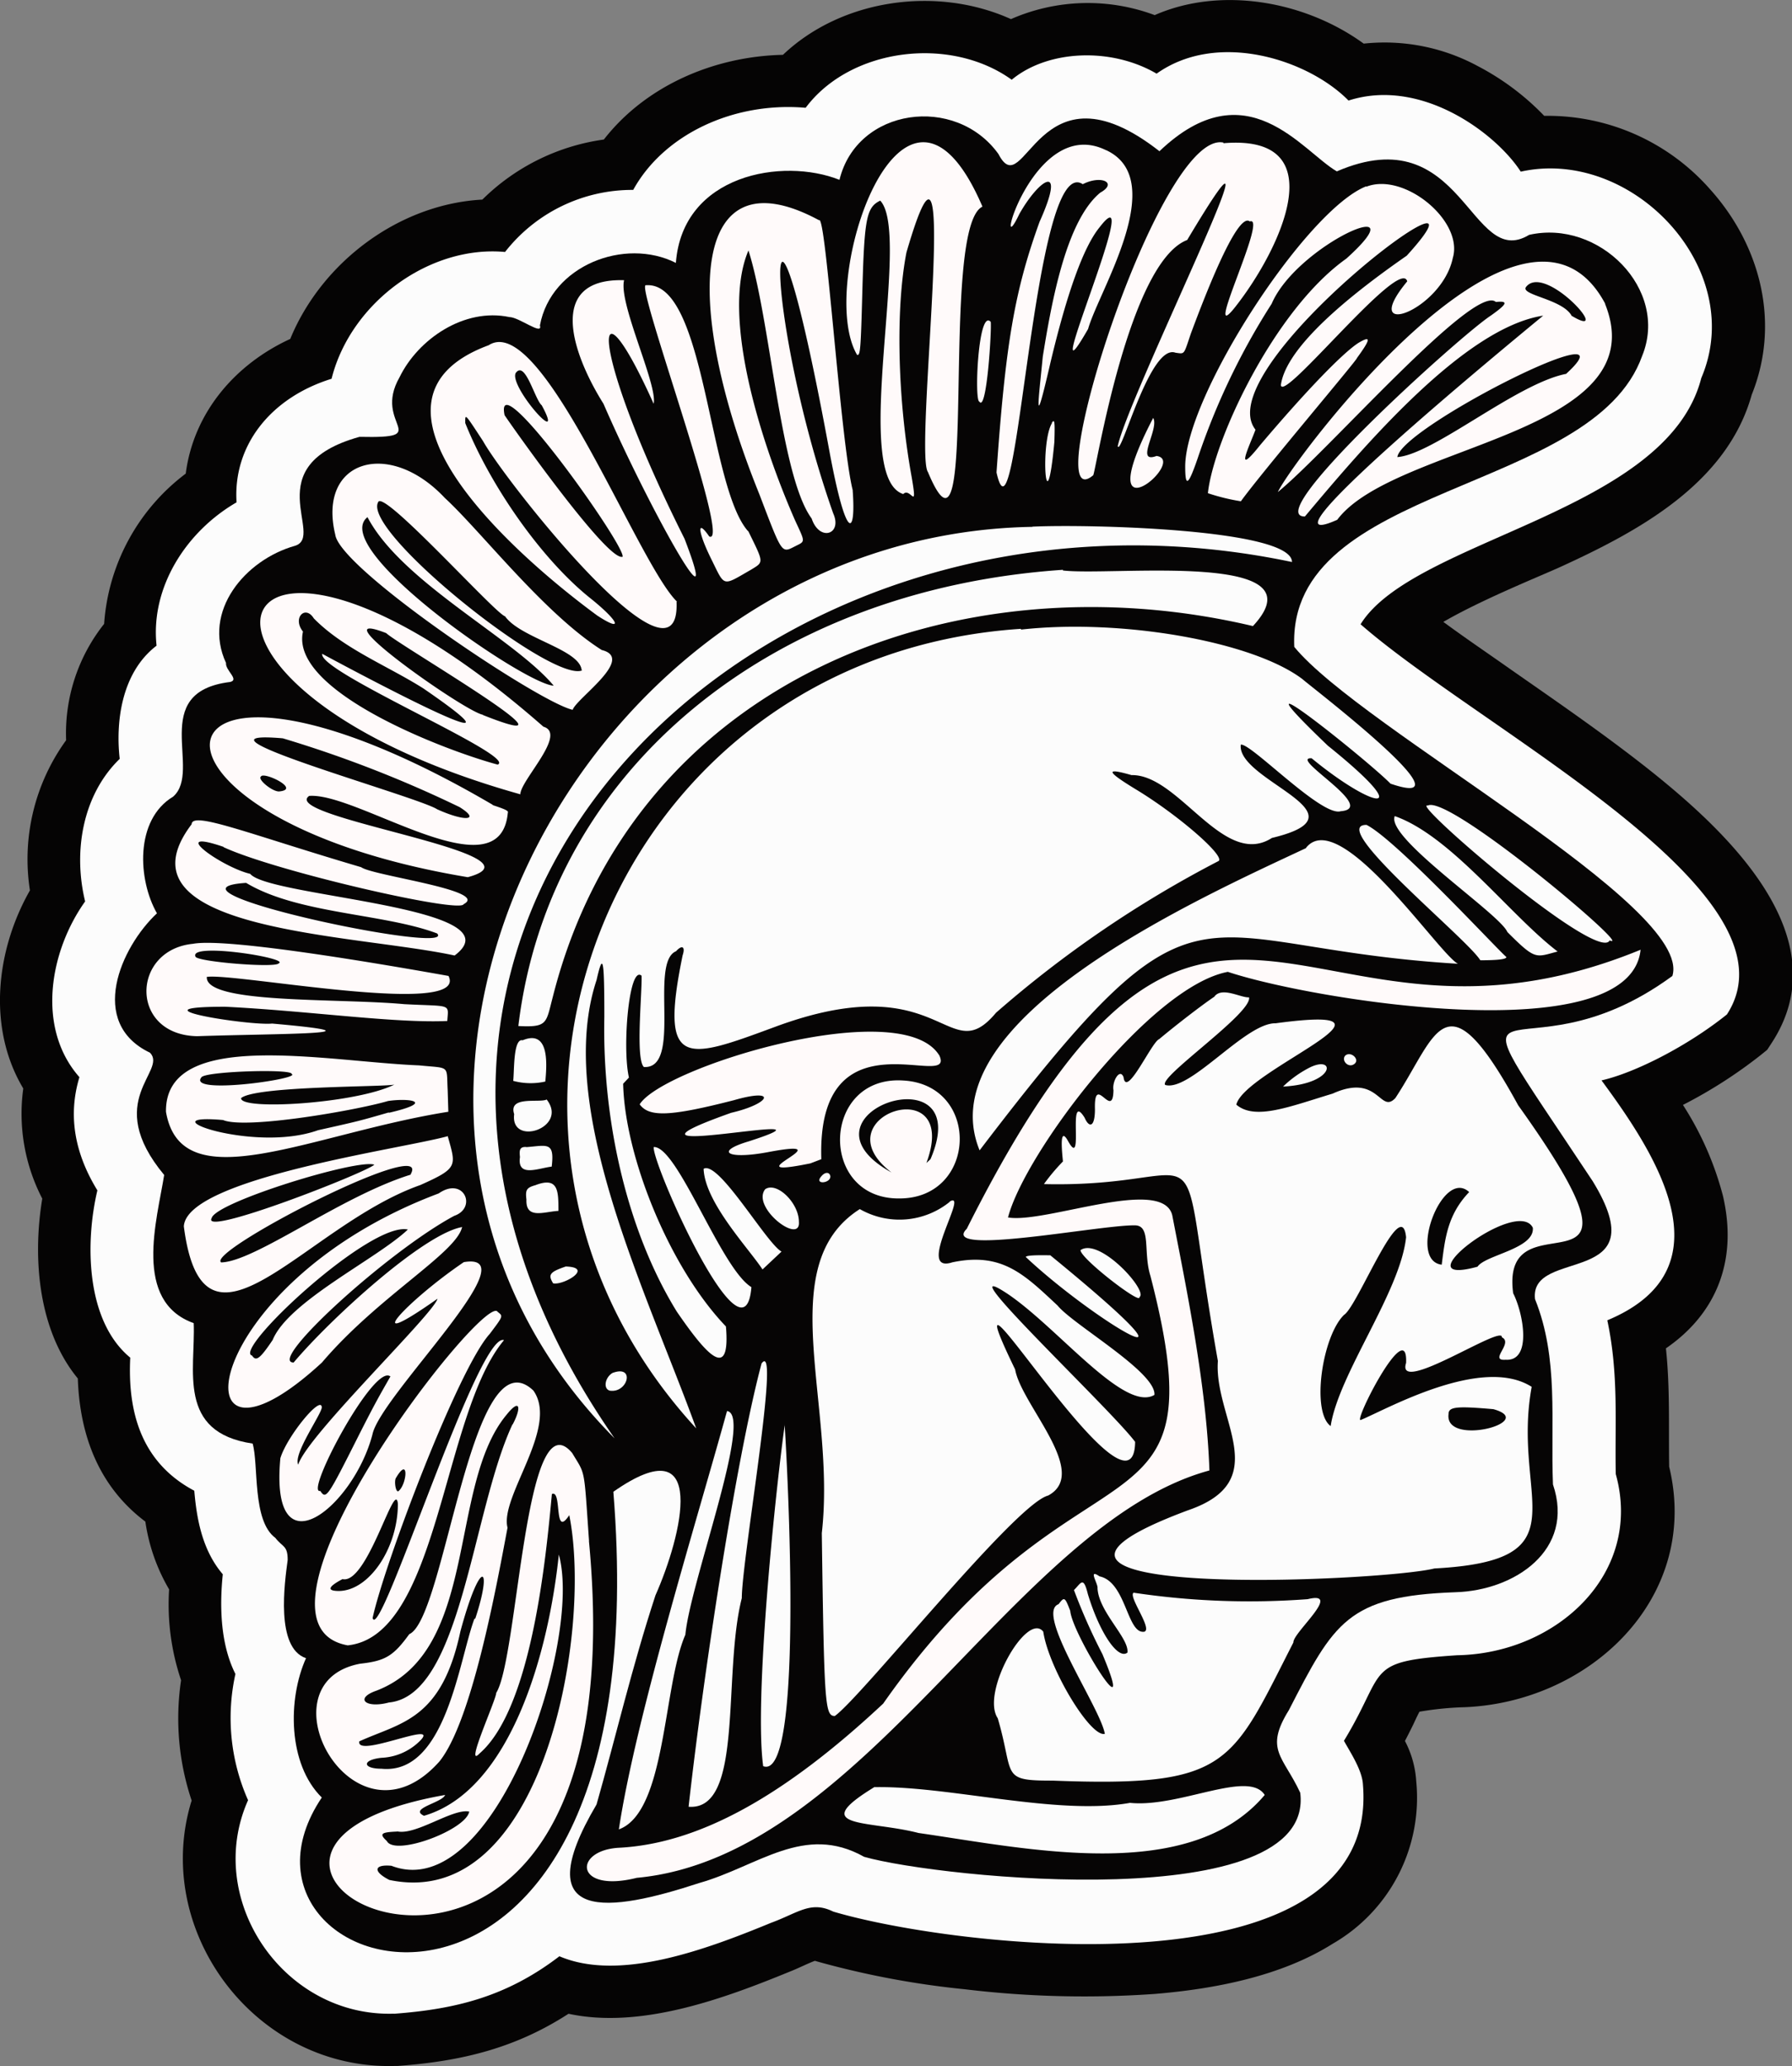 <svg id="Layer_1" data-name="Layer 1" xmlns="http://www.w3.org/2000/svg" viewBox="0 0 188.62 217.39">
  <rect x="0" y="0" width="188.62" height="217.39" fill="#808080" stroke="none"/>
  <g id="Layer_1-2" data-name="Layer_1">
    <path id="embroidery1Color" d="M45.91,200.81a27.13,27.13,0,0,1-1.13-12.71,24.92,24.92,0,0,1-1.26-9.56,19.59,19.59,0,0,1-2.5-7.13c-4.86-3.66-6.9-9-7.11-15.06-4.12-5-4.8-12.54-3.74-18.92a19.4,19.4,0,0,1-2-11.59c-3.78-6.31-2.91-14.49.7-20.84a21.33,21.33,0,0,1,3.81-15.8,18.5,18.5,0,0,1,4-12.24,21.64,21.64,0,0,1,8.59-15.81c.82-6.36,5.14-11.48,11-14.17,3.33-8.1,11.47-14.19,20.22-14.66A22.59,22.59,0,0,1,89.28,26c4.43-5.69,11.65-8.76,18.85-8.91,6.19-5.89,16.21-7.28,24-3.76a20.15,20.15,0,0,1,15.13-.42c7-3.07,15.85-1.47,22,3a20.63,20.63,0,0,1,12,2.36,27,27,0,0,1,7,5.24,22.74,22.74,0,0,1,17.47,7.74c5.33,5.93,7.4,14.1,4.37,21.6-2.61,9.34-11.9,14.35-20.12,18.11-2.34,1.06-8.26,3.43-12.34,5.79,2.35,1.73,4.78,3.37,7.09,5,5,3.49,10.12,7,14.91,10.82,7.94,6.36,19.75,17.41,12.58,28.45l-.49.75-.69.56a49.79,49.79,0,0,1-8.18,5.24,33,33,0,0,1,4.21,9.56c1.61,6.9-.77,12.46-6,16.05.44,4.16.28,8.14.34,12.45,3.36,13.86-8.51,25-21.95,25.32a33.77,33.77,0,0,0-4.33.46c-.24.44-.49,1-.67,1.38-.28.57-.57,1.14-.86,1.7a10.47,10.47,0,0,1,1.19,4.26A17.72,17.72,0,0,1,166,215.82c-5.4,3.41-12.4,4.76-18.69,5.28a105.09,105.09,0,0,1-20.06-.49,91.59,91.59,0,0,1-15.41-2.89l-.35-.1c-.82.31-1.8.81-2.6,1.12-6.91,2.83-15.69,6.09-23.33,4.45-5.53,3.58-11.18,5-18,5.49h-.25c-14.7.45-25.65-14.19-21.43-27.89Z" transform="translate(-25.72 -11.32)" fill="#050404" fill-rule="evenodd"/>
    <path id="embroidery2Color" d="M67.17,223.18c-11.62.36-20-12-15.34-22.46a21.31,21.31,0,0,1-1.33-13.28c-1.69-3.34-1.63-7.57-1.33-10.49-2.22-2.59-2.76-6-3-8.79-5.85-3.1-7-8.72-6.74-14-4.71-3.89-4.75-12.16-3.46-17.6-3.07-5-2.74-9.1-1.89-11.91-4.57-5.18-3.13-13.26.6-18.49-1.28-5.27-.26-11.22,3.64-15-.42-3.66.08-9,3.88-11.91-.66-6.12,3.1-12,8.42-15.08-.39-5.94,3.55-11,10-13,2-8,10.3-14.08,18.26-13.34A17,17,0,0,1,92.3,31.3h.07c3.19-5.8,10.52-9.3,18.15-8.64,4.7-6.29,15.19-7.62,21.69-2.95,3.78-3.14,10.44-3.45,15.25-.64,6.45-4.59,16-1.45,20.2,2.83,7.64-2.46,15.52,3.44,18.13,7.48,11.76-2.6,23.9,10.27,19,21.72C201.16,65.29,174.5,68,168.93,77c12.71,11.12,46.86,28.27,38.56,41.05-4.14,3.32-9.65,6.13-13.2,6.94,5.59,7.58,13.7,19.79.61,25.24,1.22,5.73.78,10.8.89,16.18,2.91,10.44-6.21,18.88-16.69,19.06-9.88.66-7.32,1.44-11.92,9,.61,1.13,1.93,3.07,2,4.63,1.82,22.36-42.73,17.21-55.76,13.34-2.37-1.17-3.69.14-6.54,1.18-7,2.88-16,6.2-22.28,3.52-5.69,4.36-11.16,5.58-17.41,6.05Z" transform="translate(-25.72 -11.32)" fill="#fcfcfc" fill-rule="evenodd"/>
    <path id="embroidery3Color" d="M201.75,114c-16.59,12.17-25.23-3.82-8.39,21.59,6.93,11.3-6.7,6.89-6.07,12.41,2.53,6.28,1.62,12.88,1.89,19.5,2.35,6.91-4.05,11.16-10.26,11.34-11.36.4-12.79,3.17-17.54,12.41-2.6,4.18-.59,4.84,1.2,8.69,1.6,13-37.92,9-45.9,6.74-6.32-3.55-11.15,1-17.38,2.76-9.3,3.05-18.29,4.43-10.79-8.27,2-7,3.72-14.44,6.2-22,2.76-6.21,5.72-18-4.43-10.9,5.26,65.41-44,52-30.69,32.17C56,196.9,56,190.06,57.93,185.78c-3.23-1.09-2.25-7.94-1.93-10.34,0-1.54-.52-1.31-1.3-2.32-2.46-1.81-1.74-7.73-2.39-9.92-8-1.18-6-7.75-6.2-12.67-6.43-2.3-3.87-10.83-3.11-15.59-6.53-7.86.39-10.92-1.49-12.86-6.59-3.15-3.08-11.11.73-14.67-2-3.48-2.37-9.83,1.71-12.28,3.11-2.74-2.71-11,6-12.06,1-.24-.53-1.22-.44-2-2.52-5.43,2-10.85,7.27-12.33,3.2-1-4.15-8.42,6.78-11.46,8,.17,1.33-1.23,4.21-6.26,1.94-4,6.8-7.35,11.57-6.34,1,0,3.54,2,3.21.88,1.16-6.3,8.92-9.3,14.31-6.58.7-9.31,11.24-11.12,17.22-8.74,1.84-7.58,12.21-9,16.73-2.72,2.81,5.46,4.05-10.38,16.95-.29,9.17-8.75,15,0,18.67,2.12,13.34-5.76,14,10.47,20.24,6.68,7.33-1.67,14.76,5.72,11.9,12.73-5.18,14.56-37.39,13.37-36.62,30.62C169,88,204,106.64,201.75,114Z" transform="translate(-25.72 -11.32)" fill="#060505" fill-rule="evenodd"/>
    <path id="embroidery4Color" d="M154.49,26.32c-6.79-1.39-19.77,40.1-13.7,35,.31-.62,3.74-22.4,9.89-24.75,11.88-19.89-6.15,16.2-7.31,21.69.33,1.19,3.38-10.83,6.08-9.83,1,.13.84.27,1.61-2,1.16-3.11,4.85-12.93,6.21-11.81,2-.74-5.19,13.68-1.49,8.94,4.65-5.92,10.56-18.17-1.29-17.17Zm-25.36,6.74c-8.3-19.35-17.58,8.15-13.2,15.59.34.11.39-.44.56-6.78.21-7.6.44-8.75,1.88-9.44,3.36,3.55-3.21,29.06,2.42,30.87.78-.78,1.54,2,.89-1.78-1.49-8.17-1.71-17.7-.55-23.64,5.89-20.25.75,21,2.26,23.1C128.92,74.22,124.5,35.28,129.13,33.06Zm13-5.94c-7.73-3.81-12,12.76-9.12,6.72,2.11-3.74,5-5.56,2.13.82-2.63,7.28-3.58,12.81-4.53,26.37,2.22,9.89,3.82-33.8,9.08-30.33,1.95-1,3.7-.14,1.84.89-3.58,2.95-5.11,11.42-6.05,17.25-.45,4.67-1,8.47.81.62q2.66-11.16,5.17-14.23c5.05-6.53-7,20.78-1.21,10.7,1.12-4,8.62-15.72,1.88-18.82Zm27.4,3.8c-6.34,2.49-19,22-19.06,29.45,0,2.29.32,2.06,1.33-.88a73.39,73.39,0,0,1,7.77-16.21c2.68-6.25,15.83-11.93,7.86-4.75-7.65,5.43-14,19.2-14.57,24.68a21.69,21.69,0,0,0,3.47.85C158.54,61,168.73,49,168.54,49c1.46-2,1.52-2.4.19-1.62-1.59,1-5.41,4.91-10.38,10.78-2.81,3.52-1.11.07-.48-1.63-5.2-6.57,27-30.5,15.92-18.31-8.31,5.77-12.81,10.38-13.25,13.61.18,2,12.57-13.61,13.3-10.91-5.23,6.32,3.64,3.1,4.8-2.47,1.14-3.89-5.13-9.06-9.12-7.48Zm-54.05,32c-1.3-5.12-2.82-29.16-3.55-28.43C98.5,27.25,97.39,42.9,105.64,63.3c2.44,6.39,2.32,6.23,3.78,5.49,1.07-.54,1.08-.36,0-2.69-3.42-7.77-7.92-21.39-4.92-28.43,2.33,7.31,3.34,23.72,6.65,28.2.83,2.49,3.27,1.67,2.27-.54-7.48-21.24-7.26-43.76-.41-6.6C114.81,68.46,115.83,67.75,115.47,62.91Zm79.19-19.66c-8.57-16-32.87,16.45-34.45,19.83,5.22-4.24,20.68-22,22.95-20,1.33-.13,1.24.18-.54,1.44-3.21,2.09-24.32,21.17-19.56,21.13,6.17-7.35,16.76-19.86,25.08-21.13-4.06,3.35-31.26,25.74-21.68,21.48,6-8,33.68-9,28.2-22.7Zm-4.08,7.39c-5.22,1-14,8.5-17.79,8.76.39-3.14,25.31-15.67,17.79-8.78Zm.58-6.06c-.93-1.83-5.57-2.22-4.8-3.11,2.06-2.49,9.31,5.77,4.8,3.08ZM97.77,68C87.58,47.7,87.93,39.14,94.52,53.8c.44-2-3.72-10.57-3.11-13-8.33-.24-5.36,7.93-2.17,13C94,64.76,102,79,97.77,68Zm6.69-.79c-4.22-4.77-4.46-26.34-10.74-25.88-1.25-.42,9.1,27.6,6.65,26.43-1.33-1.93-1.21-.51.2,2.35,1.49,3,1.11,2.92,4.2,1.15C106.14,70.42,106.14,70.59,104.46,67.16Zm25.56-22c-1.33-1.59-1.77,8.27-1.22,8.36C129.58,54.78,130.11,46,130,45.18ZM97,74.64c-4.17-4-14.25-30.61-19.84-27-15.37,5.68,2,21.52,11.42,28.44,2.78,1.82,2.34.65-.66-1.77-5.16-4.09-10.57-11.84-13.23-18.48,0-1-.1-1.11,1.88,1.91C78.94,62,97.4,85.32,96.93,74.62ZM80,50.57c1-1.4,2,2.77,2.74,3.39C85.36,58.8,79.28,52,80,50.57Zm11.29,19.3C89.91,70.76,79.7,56.31,78.83,55c-1.19-5.86,13,14.1,12.41,14.92Zm56.17-10.58c-2.35.88.31-2.85-.36-4C140.13,68.72,150.91,59.73,147.44,59.29Zm-11-3.47c-1.28,2-.64,11.43.24,2C136.77,55.61,136.72,55.37,136.42,55.82ZM89.06,79.71c-6.08-3.85-12.73-12.52-16.52-16-5.86-6.25-13.43-4-11.53,3.87C61.51,71.2,82.49,85.25,86,86,86.38,84.8,92.62,80.59,89.06,79.71ZM84,83.46c-3-.1-23.76-14.42-19.6-17.73C68,72.59,79.84,78.49,84,83.46Zm3-1.61C83.79,83.2,63.82,67.24,65.52,64.16c.47-1.49,12.35,11.75,13.36,12,1.62,2.3,7.86,3.48,8.06,5.66Zm-4.09,5.92c-34.09-29.9-44.06-4.55-2.42,7.12,0-1.47,5-6.38,2.41-7.12Zm-4.79,4c-5.53-1.48-21.92-7.72-20.51-14-1.14-1.43.24-2.84,1.14-1.39,3.15,3.21,7.79,5,11.53,7.37,13.7,9.4-8.19-2.31-10.64-3.64C59.14,82,80.55,91,78.06,91.78Zm-1.53-5.24C74.8,86.32,58.8,75,66.37,77.93c1.33,1.27,22.25,13.42,10.16,8.61ZM77.59,96c-37.31-21.86-41.1,1.22-2.63,7.61,9-2.44-19.95-6.26-16.7-8.55,5.1-.41,20.12,10.47,20.91,1.77.1-.19-.21-.35-1.58-.8ZM55.08,94.59c-.74,0-2.3-1.3-1.89-1.57.25-.56,4.29,1.36,1.89,1.57Zm16.63,1.86C69.49,95.07,43.82,88,55.49,89A125.43,125.43,0,0,1,74.1,96.24c2.25,1.41.56,1.56-2.4.21Zm-22.46,4c5.43,2.53,24.9,7,25.27,6,2.8-1.45-9.61-3-10.78-3.89-11.81-3.48-17.8-5.94-17.85-4.52-8.57,11.29,17.18,11.53,27.68,13.81,6.86-5.13-19.56-6.15-21.51-8.59-3-.7-8.87-4.91-2.81-2.84Zm2.38,3.76c5.46,3.28,14.53,3.21,20.1,5.32,2.21,2.37-30.78-4.61-20.12-5.32ZM72.93,114c-6.06-1.08-23.24-4.07-26.9-3.38-6.5.64-6.7,9.58.44,9.72,8.25-.29,21-.17,7.89-1.33-2.26.25-15.31-1.77-4.94-1.77,8.81.44,17.85,1.75,23.38,1.5.12-1.87.52-1.51-4.52-1.77-7-.65-21,0-20.79-2.87,3-.44,27.62,4.32,25.44-.1Zm-17.87-1.33c-.32.52-8.77-.17-8.77-.72-.66-1.51,10,.19,8.77.72Zm143.35-1.43C162.43,126,153,89.8,127.48,140.6c-2.94,2.94,14-.41,17.68-.36,1.77,0,.86,2.81,1.65,5.32,7.54,29.11-7.35,15.37-28.13,45-10.49,9.81-19.42,14.7-27.72,15.16-4.93.21-4.82,4.82,1.78,3.17,24-2.22,39.81-37.32,60.28-42.86-.31-9-2.41-19.07-3.91-26.84-1-4.16-13.35.89-17.29.22,1.77-6.81,15-24.31,23.14-25.84,9,3,42.29,8.36,43.44-2.3Zm-73.85,11.08c-4.06-6.38-29.06,1.24-31.51,5.19,1,1.37,3.21,1.28,9.93-.44,4.62-1.33,3.85.37-.3,1.33-16,5.68,13.67-.81,1.86,3-3.68,1.09-2.22,1.93,2,1.14,8.72-1.65-4.47,3,4.48,1.18l1.15-.44c-.51-15.9,14.28-7,12.41-10.94v0ZM72.84,126c-.14-2.66.31-2.26-3-2.59-9.72-.38-26.77-4-26.65,4.88,1.62,9.47,15.31,2.28,29.72,0L72.84,126Zm-5.61-.57c-4,2-16.3,2.75-16.13,1.42,1.55-1.29,15.14-1.16,16.12-1.42ZM47,124.6c.89-.58,9.53-.84,9.42-.28,1.11.5-11.32,2.27-9.44.28Zm19.65,3.76c-3.1.89-3.06.89-7.45,1.87-6.87,2.46-18.35-1.81-10-1.07,2.37,1,13.94-1,17.36-2,2.21-.34,5.08.08.09,1.24ZM120.76,125c-8.59-.53-8.93,12.5-.37,12.41,8.22,0,8.58-12,.36-12.41Zm2.92,8.26-.45.42c3.69-9.91-11.41-4.92-3.67,1-11.18-6.21,9.08-13,4.1-1.4Zm-50.84-2.4c-4.74,1.33-27.49,4.43-27.77,9.49,2.06,16,12.73-.07,24.89-4.35C74,134.2,73.72,134,72.84,130.83ZM48,139.48c.39-1.67,15.4-6.28,17.12-5.62C64.26,134.69,46.84,141.51,48,139.48Zm21-4.59c-7.38,2.27-16.4,9.16-20,9.25C47.33,143,71.44,130.6,68.93,134.89Zm5.43,5.52c-4,.61-13.88,9.61-17.8,14.26-2.88,0,9.89-11.67,16.9-15.43,2.45-.85,1-4.19-1.63-2.36-25.45,9.55-28.14,32.41-12.29,17.79C65.53,147.71,73.78,143.14,74.36,140.41ZM52.25,153.94c-2.08-.54,12.41-14.14,16.4-13.26-3.21,3.06-12.56,7.54-14.23,11.62C53.08,154.29,52.67,154.59,52.25,153.94Zm22.29-9.83c-6.1,4.14-11.27,9.84-2.77,3.85-.38,1.58-13.74,14.42-14.66,17.46-.54-1.12,2.34-5.14,2.48-6,0-1.44-3.66,3-4.36,5.32-1.14,12.28,7.69,5.13,9.69-2.49C65.74,158.17,81.7,142.92,74.54,144.11Zm-7.71,12c-1.14,2-1.61,2.79-3.4,6.33-3.27,6.49-3.38,6.65-4,5.74C57.71,168.62,65.15,154.57,66.83,156.16Zm11.94-3.79c-2.72-1-13.07,32.12-13.83,29.23,1.25-5.73,9-26.23,12.33-29.89,1.43-1.9,1.42-1.86.84-2.31-1.28-2.34-28.71,32.75-15.79,35.08,9.63-1,9.94-24.34,16.45-32.11ZM67.4,166.81c1.39-2.35,1.16.61.3,1.36C67.39,168.51,67.17,167.13,67.4,166.81Zm-6,11.9c-1.3,0-1.17-.44.37-1.25,2.62.61,5.56-10.73,5.83-7.92,0,4.63-3,9.13-6.2,9.17Zm20.46-21.09c-6.55-6.21-9.27,24-13.06,25.63-1.68,2.31-2.53,2.82-5.17,3.11-10.69,2-.68,20.39,8.33,10.3,3.38-4.15,5.93-17.95,7.18-24.61-.84-3.27,5.46-10.57,2.72-14.43Zm-6.2,24c-1.64,4.35-3,16.47-9.79,15.79-2,0-2.08-.93,0-1.15a6.1,6.1,0,0,0,4-1.73c2.47-2.4-6.7,1.85-6.33,0,4.39-2,8.65-2.22,10.64-11.57,2.13-7.89,3.44-7,1.56-1.33Zm4-20.44c-4.29,9.2-5.37,28.53-13,29.26-2.48.66-3.65-.44-1.3-1.25,10.83-4.18,7.47-21.52,13.66-29,1.51-1.89,1.56-.67.66,1Zm8.06,12.28c-.55-7.91-.36-6.9-1.77-9.26-5-6-5.67,21.53-8,25.23,0,.73-3.39,8.11-1.75,6.37,5.51-4.78,7-20.74,7.61-27.29,1.11-.51.15,4.77,1.83,2.22,2.47,12.34-2.8,41.78-18.94,38.38-1.75-.89-1.63-1.66.22-1.49,10.88,4.2,20.14-23.73,17.62-32.74-1.06,10.23-5.05,24.82-14.19,27.48-1.64-.77,1.93-1.37,2.22-2.19-36.45,6.43,21.14,36.21,15.14-26.72ZM67.52,204c2,.44,5.84-2.44,7.59-2.08-.35,1.94-7.82,4.73-8.67,3.1-.82-.76-.64-.93,1.08-1Z" transform="translate(-25.72 -11.32)" fill="snow" fill-rule="evenodd"/>
    <path id="embroidery5Color" d="M134.41,66.75c-47.6.77-78.86,60.8-44,95.9-37.18-53.38,14.81-104.09,71.3-92.2,0-3.47-21.36-4-27.33-3.72Zm3.19,4.52c-30.72,2.07-54.08,21-57.32,48,3.11.16,2.9-.31,3.61-3,8.42-33.48,42.55-46.45,73.71-39.08,7.45-8-14.78-5.23-20-5.85Zm-4.43,6.21C90,80.32,70.14,130.26,99,161.6c-5.25-14.45-14.91-33.8-10.49-47.16.68-3,.82-2.33.82,3.88-.23,11.14,2.49,22.68,7.63,31,3.16,4.6,5.66,7.37,5.17,1.56-5.94-6.2-10.64-17.85-10.82-25.54l.61-.65c-.72-3.1,0-11.88,1.33-10.71.06,1.88-.65,8.74.24,9.6,4.1.25.53-11,3.39-12.18.63-.7,1-.49.69.44-2.47,12,.31,11,9.67,7.54,17.77-6.61,18.18,4.65,23.32-1.51A118.13,118.13,0,0,1,154,101.9c.64-.57-4.33-4.88-8.74-7.54-3.1-1.89-3.23-2.29-.44-1.49,5-.1,9.7,9.87,14.78,6.61,10.47-2.51-3.73-6-3.28-9.81,1-.25,8.52,7.63,10.52,7,4-.32-5.58-5.71-3.06-5.57,6.51,5.36,11.25,6.35,1.7-1.33-11.42-10.94,4.35,1.67,6.6,4,9.09,3.11-8.74-10.48-9.27-11-5.29-4-19.14-6.38-29.61-5.21v0ZM176,96.08c-2-.56,17.92,16.64,19.15,14.18C198,111.55,178.18,94.81,176,96.08Zm-3.47,1.1c-1,2.28,11.08,10.3,11.85,12.2,3,3,2.95,2.66,5.29,2.05-5-3.8-11.21-12.17-17.15-14.25Zm-3,.93c-4.14,0,10.66,12,12,14.24.65,0,2.85,0,2.74-.35-.76-.58-11.57-12.31-14.71-13.89Zm-6.3,2.42c-11.34,5.32-40,18.12-34.4,31.82,23.64-31,21.44-21.37,50.35-19.63-2-1-12.45-16.69-16-12.19Zm-9.64,15.62c-1.37.91-4.24,3.14-5.86,4.5-.79.29-3.46,6.29-3.75,4-.38-1-1.23.45-1.06,1.37-.06,3.26-2.06-1.92-1.95,2,0,1.92-.61,2-1.09.89-1.88-3,0,5.6-1.73,2.48-1-1.81-.61,1.39-.55,2.13a20.74,20.74,0,0,0-2,2.38c18.8.44,13.59-8,18.31,18.61-.44,6.06,6,12.58-3.15,15.71-25.61,9.54,20.3,7.53,25.94,6.12,15.91-.85,8.07-7.24,10.24-19.11-5.26-3.35-15.35,2.41-18,3.49-.77.2,5-11.09,4.78-6-1.13,3.5,10.27-4.16,10.08-2.7,1.26.59-1.44,2.5.41,2.36,2.78.17,1.86-4.88.78-7-1.46-11.09,16.72,2.85.53-19.77-7.69-14.06-8.54-7.42-12.93-.76-1.64,1.73-1.73-2.68-6.6-.47-4.51,1.36-8.17,2.85-10.14,1.16.89-3.66,19.89-10.68,4.14-8.56-3.18-.07-9,7.24-11.62,6.49-.8-.79,9.18-7.56,8.82-9.22-.84.07-2.83-1.14-3.64-.09Zm-72.85,4.62c-1-.25-.88,3.16-1,4.27a7.07,7.07,0,0,0,3.38.07c.12-1.45.57-5.58-2.39-4.34Zm86.6,1.59c-.45.44.15,1.23.76,1,.94-.41-.12-1.5-.76-1Zm-4,1.4a11.63,11.63,0,0,0-2.57,1.88c5.69-.29,5.55-3.54,2.57-1.88ZM83.26,127c-.72.39-4.07-.44-3.42,1.54C79.4,132,85.6,130,83.26,127Zm11.27,5c-.23,1.65,9.55,23.72,10.28,14.74-3.2-1.93-7.77-14.85-10.28-14.74Zm-13.4,0c-.78-.07-.74.45-.68,1.06-.31,2.17,1.91,1.17,3.34,1,.32-2.66-.48-2.22-2.66-2.05Zm18.65,2.3c.14,3.54,4.74,8.35,6.2,10.58l2-1.88c-1.61-.89-6.65-9.68-8.21-8.7Zm12.4.77c-.84.93,1,.77.94,0-.08-.45-.55-.47-.94,0ZM82.13,136c-1,.27-1.12.5-1,1.53-.09,2.13,1.89,1.26,3.37,1.19,0-2.07,0-3.62-2.39-2.72Zm24.13.44c-1.49,1.92,3.75,5.9,3.55,3.43,0-2-2.34-4.26-3.55-3.43Zm74.1.3c-2.28,2.38-2.54,4.87-2.89,7.64-3.63-.44.09-10.25,2.89-7.64Zm-54.64,1a8.41,8.41,0,0,1-9.5.79c-9.27,5.91-2.45,20.48-4,34.09.25,18.09.33,19.24,1.37,19.24,2.83-2,19-22.33,22.45-23.19,4.47-2.39-2.83-9.56-3.47-13.27-8.14-16.81,12.5,18,12.63,7.62-2.61-3.5-20.49-20.29-13.36-15.53,5.32,3.62,12.23,12.45,15.39,10.59.22-2.38-8.56-7.39-10.19-9.4-3.52-3.29-5.86-5.65-11.08-4.55-4,1.29,1.88-7.66-.29-6.39Zm48,3.75c-.61,5.76-7.09,14.35-7.94,19.87-2.07-1.52-.88-9.48,1.41-11.7,1.43-.89,6.06-12.85,6.53-8.17Zm13.34-1c.21,2.22-5,2.86-5.82,4.1-8.32,2.28,4.17-7.41,5.82-4.1Zm-47.61,2.36c0,.88,6.42,5.82,6.2,4.94,1-.6-4.2-6.34-6.2-4.94Zm-5.76.72c7.32,6.88,21.15,15,2.58-.18-.48,0-2.52-.06-2.58.18Zm-48.42,1c-1.69.58-1.89.85-1.33,1.77,1.09.24,4.34-1.68,1.33-1.77Zm20.61,10.2c-2.78,10.42-6.23,33.59-7.68,46.64,5.86.45,3.55-13.88,5.6-21.95,0-4.09,4.14-27.49,2.08-24.69Zm-15.69,1c-.79.47-1,1.64-.3,1.86,1.92.31,2.72-2.76.3-1.86Zm92.72,3.81c4.79,1.33-5.18,4-4.72.51,0-.76.84-.85,4.72-.51Zm-80.67.21c-3,10.91-9.62,32.24-11.38,44,5-1.81,4.63-15.07,7-20.48.49-5.42,7.18-23.1,4.4-23.53Zm6.07,1.49c-1.06,7.72-3.21,28.94-2.26,35.86,4.8,1.84,2.08-39,2.26-35.86Zm32.93,17.14c.13,2.5,3.35,5.25,3.15,6.77-1,.8-2.95-2.13-4.17-6.17-.48-1.95-.72-1.12-1.46-.41a61.54,61.54,0,0,0,3,6.75c3.77,9-3.2-2.13-3.39-4.56-.57-1.48-.62-1.5-1.23-.7-2.53.89,4.43,10.94,4.87,13.64-1.51.4-5.9-6.88-6.48-10.75-1.7-2.19-6.61,6.4-4.79,9.11,1.78,6.05.21,6.57,5.76,6.56,18.66.72,18.78-1.67,25.36-14.54-.08-1,5.24-5.47,1.5-4.55a82.11,82.11,0,0,1-18.32-.68c-.6.38,2,3.78,1.14,4.1-1.84.33-1.9-5.23-4.73-5.82-1.27-.88-.12.81-.21,1.25Zm-23.45,20.9c-7.21,4.39-.64,3.49,4.61,4.85,11.38,1.63,28.48,5.44,36.44-4-1.71-2.69-9,1.36-14.18.83-7.63,1.37-19.11-1.81-26.87-1.65Zm0,0Z" transform="translate(-25.72 -11.32)" fill="#fcfcfc" fill-rule="evenodd"/>
  </g>
</svg>
